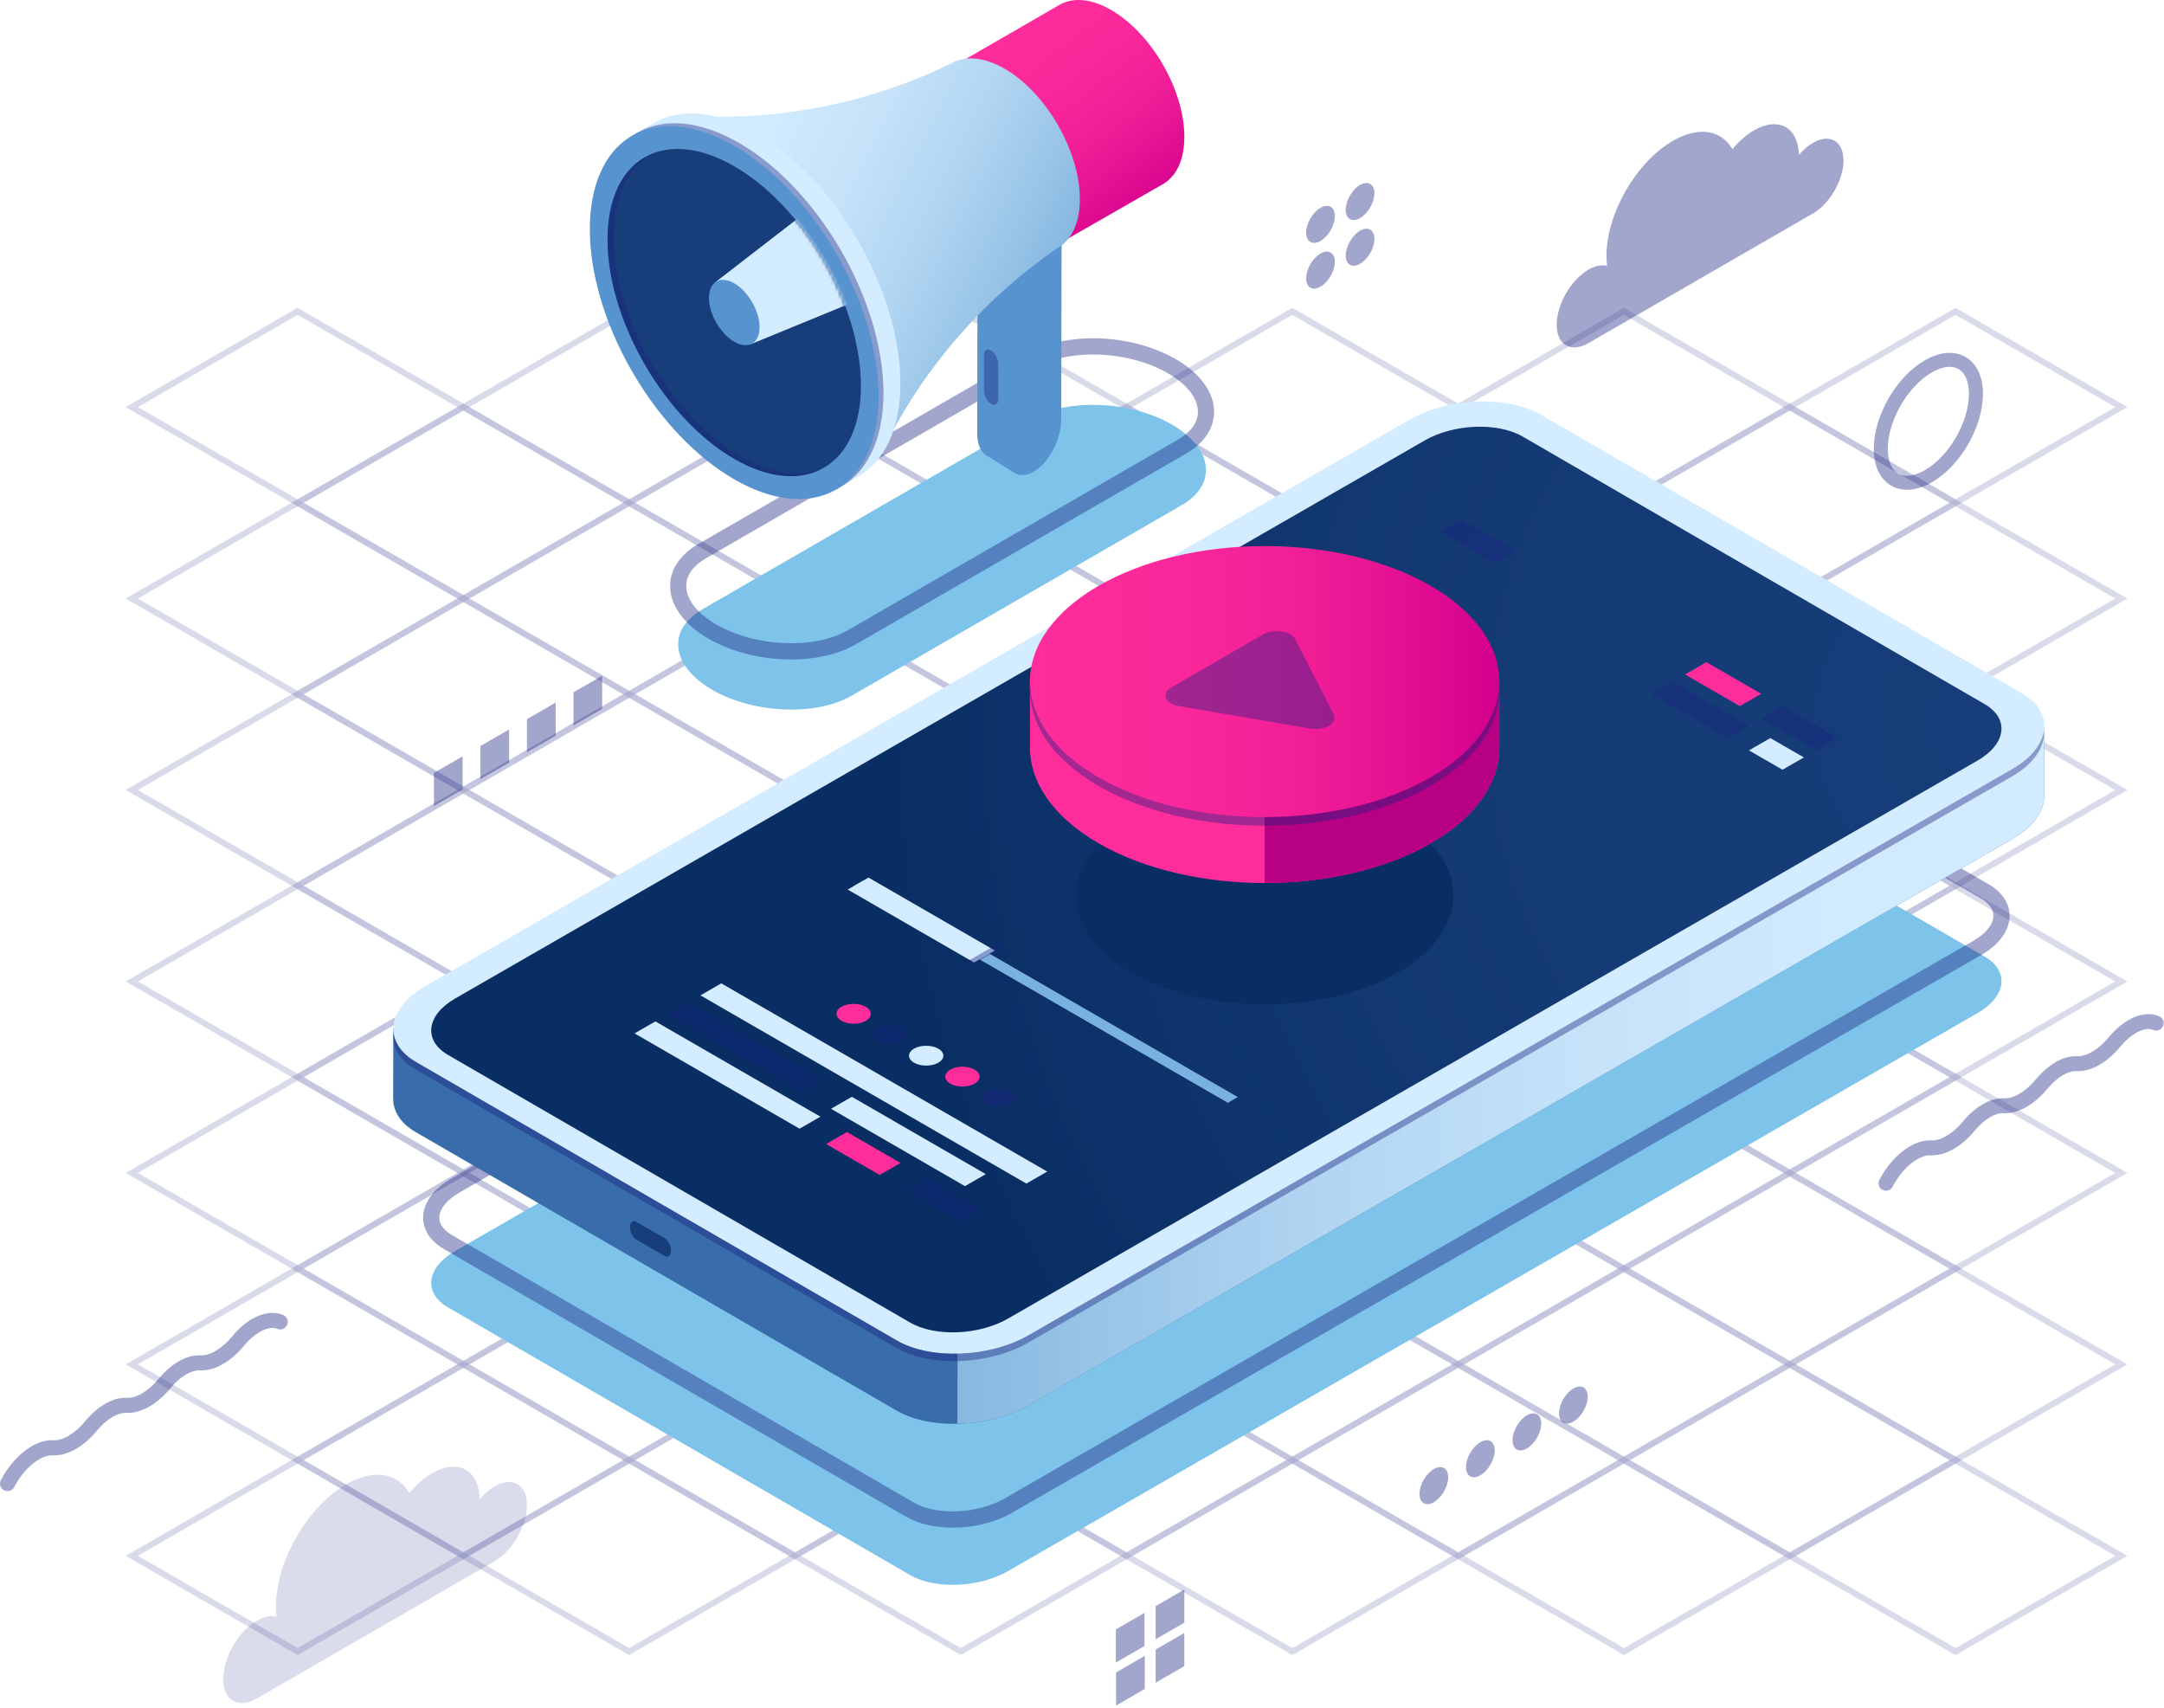 <svg width="655" height="517" viewBox="0 0 655 517" fill="none" xmlns="http://www.w3.org/2000/svg">
<g opacity="0.4">
<path d="M591.895 153.24L591.436 152.974L539.871 123.205L591.894 93.168L643.918 123.205L591.895 153.24ZM543.553 123.203L591.894 151.112L640.233 123.205L591.892 95.295L543.553 123.203Z" fill="#1A2180" fill-opacity="0.4"/>
<path d="M491.526 153.24L439.504 123.203L491.526 93.166L543.549 123.203L491.526 153.24ZM443.187 123.203L491.526 151.112L539.866 123.203L491.526 95.294L443.187 123.203Z" fill="#1A2180" fill-opacity="0.4"/>
<path d="M541.708 182.213L541.249 181.947L489.684 152.178L541.706 122.142L542.165 122.408L593.73 152.178L541.708 182.213ZM493.367 152.176L541.708 180.085L590.047 152.176L541.706 124.267L493.367 152.176Z" fill="#1A2180" fill-opacity="0.4"/>
<path d="M591.895 211.186L591.436 210.92L539.871 181.151L591.894 151.114L592.353 151.38L643.918 181.149L591.895 211.186ZM543.553 181.149L591.894 209.058L640.233 181.149L591.892 153.24L543.553 181.149Z" fill="#1A2180" fill-opacity="0.4"/>
<path d="M391.163 153.239L390.704 152.973L339.137 123.201L391.159 93.164L443.184 123.201L391.163 153.239ZM342.82 123.201L391.161 151.11L439.5 123.203L391.159 95.293L342.82 123.201Z" fill="#1A2180" fill-opacity="0.4"/>
<path d="M441.347 182.212L389.324 152.174L441.347 122.139L493.369 152.174L441.347 182.212ZM393.008 152.174L441.347 180.083L489.686 152.176L441.347 124.267L393.008 152.174Z" fill="#1A2180" fill-opacity="0.4"/>
<path d="M491.528 211.186L439.504 181.149L491.526 151.114L491.985 151.38L543.551 181.149L491.528 211.186ZM443.187 181.147L491.528 209.058L539.867 181.149L491.526 153.24L443.187 181.147Z" fill="#1A2180" fill-opacity="0.4"/>
<path d="M541.716 240.157L541.257 239.891L489.691 210.122L541.714 180.085L542.173 180.351L593.738 210.12L541.716 240.157ZM493.375 210.122L541.716 238.031L590.055 210.122L541.714 182.213L493.375 210.122Z" fill="#1A2180" fill-opacity="0.4"/>
<path d="M591.895 269.13L591.436 268.864L539.871 239.095L591.894 209.058L592.353 209.324L643.918 239.093L591.895 269.13ZM543.553 239.095L591.894 267.004L640.233 239.095L591.892 211.186L543.553 239.095Z" fill="#1A2180" fill-opacity="0.4"/>
<path d="M290.802 153.239L290.343 152.973L238.777 123.201L290.8 93.164L291.259 93.43L342.824 123.2L290.802 153.239ZM242.461 123.201L290.802 151.11L339.141 123.201L290.8 95.293L242.461 123.201Z" fill="#1A2180" fill-opacity="0.4"/>
<path d="M340.981 182.212L340.522 181.946L288.957 152.176L340.98 122.139L341.439 122.405L393.004 152.174L340.981 182.212ZM292.639 152.174L340.98 180.083L389.319 152.174L340.978 124.266L292.639 152.174Z" fill="#1A2180" fill-opacity="0.4"/>
<path d="M391.169 211.185L390.71 210.918L339.145 181.149L391.167 151.112L443.19 181.149L391.169 211.185ZM342.826 181.147L391.167 209.056L439.505 181.147L391.165 153.239L342.826 181.147Z" fill="#1A2180" fill-opacity="0.4"/>
<path d="M441.347 240.158L389.324 210.12L441.345 180.083L493.369 210.12L441.347 240.158ZM393.008 210.12L441.347 238.029L489.686 210.122L441.345 182.212L393.008 210.12Z" fill="#1A2180" fill-opacity="0.4"/>
<path d="M491.528 269.13L439.504 239.093L491.527 209.058L491.985 209.324L543.551 239.093L491.528 269.13ZM443.187 239.093L491.528 267.004L539.867 239.095L491.527 211.186L443.187 239.093Z" fill="#1A2180" fill-opacity="0.4"/>
<path d="M541.716 298.103L541.257 297.837L489.691 268.068L541.714 238.031L542.173 238.297L593.738 268.066L541.716 298.103ZM493.375 268.068L541.716 295.976L590.055 268.068L541.714 240.159L493.375 268.068Z" fill="#1A2180" fill-opacity="0.4"/>
<path d="M591.895 327.076L591.436 326.81L539.871 297.041L591.894 267.004L592.353 267.27L643.918 297.039L591.895 327.076ZM543.553 297.041L591.894 324.95L640.233 297.041L591.892 269.132L543.553 297.041Z" fill="#1A2180" fill-opacity="0.4"/>
<path d="M190.438 153.237L189.979 152.971L138.414 123.201L190.437 93.164L242.461 123.201L190.438 153.237ZM142.096 123.2L190.437 151.108L238.776 123.201L190.435 95.291L142.096 123.2Z" fill="#1A2180" fill-opacity="0.4"/>
<path d="M240.618 182.21L240.159 181.944L188.594 152.174L240.616 122.139L241.075 122.405L292.641 152.174L240.618 182.21ZM192.277 152.173L240.618 180.081L288.957 152.174L240.616 124.266L192.277 152.173Z" fill="#1A2180" fill-opacity="0.4"/>
<path d="M290.802 211.185L238.777 181.146L290.8 151.112L291.259 151.378L342.824 181.147L290.802 211.185ZM242.461 181.146L290.802 209.056L339.141 181.147L290.8 153.239L242.461 181.146Z" fill="#1A2180" fill-opacity="0.4"/>
<path d="M340.981 240.157L340.522 239.891L288.957 210.122L340.98 180.085L341.439 180.351L393.004 210.12L340.981 240.157ZM292.639 210.12L340.98 238.029L389.319 210.12L340.978 182.212L292.639 210.12Z" fill="#1A2180" fill-opacity="0.4"/>
<path d="M391.167 269.129L339.145 239.092L391.167 209.054L443.19 239.092L391.167 269.129ZM342.826 239.093L391.165 267.002L439.505 239.093L391.165 211.185L342.826 239.093Z" fill="#1A2180" fill-opacity="0.4"/>
<path d="M441.348 298.102L440.89 297.836L389.324 268.066L441.347 238.029L493.371 268.068L441.348 298.102ZM393.008 268.066L441.348 295.975L489.688 268.068L441.347 240.157L393.008 268.066Z" fill="#1A2180" fill-opacity="0.4"/>
<path d="M491.536 327.075L491.077 326.809L439.512 297.039L491.534 267.004L491.993 267.27L543.559 297.039L491.536 327.075ZM443.195 297.039L491.536 324.948L539.875 297.041L491.534 269.132L443.195 297.039Z" fill="#1A2180" fill-opacity="0.4"/>
<path d="M541.716 356.049L489.691 326.01L541.714 295.977L542.173 296.243L593.738 326.012L541.716 356.049ZM493.375 326.01L541.716 353.921L590.055 326.012L541.714 298.103L493.375 326.01Z" fill="#1A2180" fill-opacity="0.4"/>
<path d="M591.895 385.022L591.436 384.756L539.871 354.987L591.894 324.949L592.353 325.216L643.918 354.985L591.895 385.022ZM543.554 354.985L591.895 382.894L640.235 354.985L591.894 327.076L543.554 354.985Z" fill="#1A2180" fill-opacity="0.4"/>
<path d="M90.071 153.237L38.047 123.198L90.07 93.163L90.528 93.429L142.094 123.198L90.071 153.237ZM41.73 123.198L90.071 151.108L138.41 123.2L90.07 95.291L41.73 123.198Z" fill="#1A2180" fill-opacity="0.4"/>
<path d="M140.259 182.21L139.8 181.944L88.234 152.174L140.257 122.137L140.716 122.403L192.281 152.173L140.259 182.21ZM91.916 152.173L140.257 180.081L188.596 152.173L140.255 124.264L91.916 152.173Z" fill="#1A2180" fill-opacity="0.4"/>
<path d="M190.438 211.183L189.979 210.917L138.414 181.147L190.437 151.11L190.896 151.376L242.461 181.146L190.438 211.183ZM142.096 181.146L190.437 209.054L238.776 181.146L190.435 153.237L142.096 181.146Z" fill="#1A2180" fill-opacity="0.4"/>
<path d="M240.618 240.156L240.159 239.89L188.594 210.12L240.616 180.083L292.641 210.12L240.618 240.156ZM192.277 210.119L240.618 238.027L288.957 210.12L240.616 182.21L192.277 210.119Z" fill="#1A2180" fill-opacity="0.4"/>
<path d="M290.802 269.127L290.343 268.861L238.777 239.092L290.8 209.058L291.259 209.324L342.824 239.093L290.802 269.127ZM242.461 239.092L290.802 267L339.141 239.093L290.8 211.184L242.461 239.092Z" fill="#1A2180" fill-opacity="0.4"/>
<path d="M340.987 298.102L288.965 268.064L340.987 238.029L393.01 268.066L340.987 298.102ZM292.647 268.064L340.986 295.975L389.325 268.066L340.986 240.157L292.647 268.064Z" fill="#1A2180" fill-opacity="0.4"/>
<path d="M391.169 327.075L390.71 326.809L339.145 297.039L391.167 267.002L391.626 267.268L443.191 297.037L391.169 327.075ZM342.826 297.039L391.167 324.948L439.506 297.039L391.165 269.13L342.826 297.039Z" fill="#1A2180" fill-opacity="0.4"/>
<path d="M441.348 356.048L440.89 355.782L389.324 326.012L441.347 295.975L441.806 296.241L493.371 326.01L441.348 356.048ZM393.008 326.01L441.348 353.919L489.688 326.01L441.347 298.102L393.008 326.01Z" fill="#1A2180" fill-opacity="0.4"/>
<path d="M491.536 385.021L491.077 384.754L439.512 354.985L491.534 324.948L543.559 354.987L491.536 385.021ZM443.195 354.983L491.536 382.892L539.875 354.985L491.534 327.075L443.195 354.983Z" fill="#1A2180" fill-opacity="0.4"/>
<path d="M541.716 413.994L541.257 413.727L489.691 383.958L541.714 353.924L542.173 354.19L593.738 383.96L541.716 413.994ZM493.373 383.956L541.714 411.865L590.053 383.958L541.712 356.049L493.373 383.956Z" fill="#1A2180" fill-opacity="0.4"/>
<path d="M591.899 442.968L539.875 412.929L591.898 382.895L592.357 383.161L643.922 412.931L591.899 442.968ZM543.557 412.929L591.898 440.839L640.237 412.931L591.896 385.022L543.557 412.929Z" fill="#1A2180" fill-opacity="0.4"/>
<path d="M90.071 211.183L38.047 181.146L90.07 151.11L90.528 151.376L142.094 181.146L90.071 211.183ZM41.73 181.144L90.071 209.054L138.41 181.146L90.07 153.237L41.73 181.144Z" fill="#1A2180" fill-opacity="0.4"/>
<path d="M140.259 240.156L139.8 239.89L88.234 210.12L140.257 180.083L140.716 180.349L192.281 210.119L140.259 240.156ZM91.918 210.119L140.259 238.027L188.598 210.119L140.257 182.21L91.918 210.119Z" fill="#1A2180" fill-opacity="0.4"/>
<path d="M190.438 269.127L189.979 268.861L138.414 239.092L190.437 209.054L190.896 209.321L242.461 239.09L190.438 269.127ZM142.096 239.092L190.437 267L238.776 239.092L190.435 211.183L142.096 239.092Z" fill="#1A2180" fill-opacity="0.4"/>
<path d="M240.622 298.1L240.163 297.834L188.598 268.065L240.62 238.027L241.079 238.293L292.644 268.063L240.622 298.1ZM192.281 268.065L240.622 295.973L288.961 268.065L240.62 240.156L192.281 268.065Z" fill="#1A2180" fill-opacity="0.4"/>
<path d="M290.8 327.073L238.777 297.036L290.8 266.999L342.823 297.037L290.8 327.073ZM242.461 297.037L290.8 324.946L339.139 297.039L290.8 269.129L242.461 297.037Z" fill="#1A2180" fill-opacity="0.4"/>
<path d="M340.989 356.048L288.965 326.01L340.987 295.975L341.446 296.241L393.012 326.01L340.989 356.048ZM292.647 326.009L340.987 353.919L389.327 326.01L340.986 298.102L292.647 326.009Z" fill="#1A2180" fill-opacity="0.4"/>
<path d="M391.169 385.021L390.71 384.754L339.145 354.985L391.167 324.948L391.626 325.214L443.191 354.983L391.169 385.021ZM342.826 354.983L391.167 382.892L439.506 354.983L391.165 327.075L342.826 354.983Z" fill="#1A2180" fill-opacity="0.4"/>
<path d="M441.348 413.993L440.89 413.727L389.324 383.958L441.347 353.922L441.806 354.188L493.371 383.958L441.348 413.993ZM393.008 383.956L441.348 411.865L489.688 383.956L441.347 356.048L393.008 383.956Z" fill="#1A2180" fill-opacity="0.4"/>
<path d="M491.536 442.965L491.077 442.699L439.512 412.929L491.534 382.892L491.993 383.158L543.558 412.927L491.536 442.965ZM443.195 412.929L491.536 440.838L539.875 412.929L491.534 385.02L443.195 412.929Z" fill="#1A2180" fill-opacity="0.4"/>
<path d="M541.72 471.938L541.261 471.672L489.695 441.902L541.718 411.865L593.742 441.904L541.72 471.938ZM493.377 441.902L541.718 469.811L590.057 441.904L541.716 413.994L493.377 441.902Z" fill="#1A2180" fill-opacity="0.4"/>
<path d="M591.899 500.912L539.875 470.873L591.898 440.84L592.357 441.106L643.922 470.875L591.899 500.912ZM543.557 470.875L591.898 498.785L640.237 470.877L591.896 442.968L543.557 470.875Z" fill="#1A2180" fill-opacity="0.4"/>
<path d="M90.079 269.126L89.62 268.859L38.055 239.09L90.077 209.054L90.536 209.321L142.102 239.09L90.079 269.126ZM41.738 239.09L90.079 266.999L138.418 239.092L90.077 211.183L41.738 239.09Z" fill="#1A2180" fill-opacity="0.4"/>
<path d="M140.259 298.1L88.234 268.063L140.257 238.027L140.716 238.293L192.281 268.063L140.259 298.1ZM91.916 268.063L140.257 295.973L188.596 268.065L140.255 240.156L91.916 268.063Z" fill="#1A2180" fill-opacity="0.4"/>
<path d="M190.438 327.073L189.979 326.807L138.414 297.037L190.437 267L190.896 267.266L242.461 297.036L190.438 327.073ZM142.097 297.037L190.438 324.946L238.778 297.037L190.437 269.129L142.097 297.037Z" fill="#1A2180" fill-opacity="0.4"/>
<path d="M240.622 356.046L240.163 355.78L188.598 326.01L240.62 295.973L292.643 326.01L240.622 356.046ZM192.281 326.009L240.622 353.917L288.96 326.009L240.62 298.1L192.281 326.009Z" fill="#1A2180" fill-opacity="0.4"/>
<path d="M290.808 385.019L238.785 354.983L290.806 324.946L342.83 354.983L290.808 385.019ZM242.469 354.982L290.808 382.89L339.147 354.983L290.806 327.073L242.469 354.982Z" fill="#1A2180" fill-opacity="0.4"/>
<path d="M340.989 413.992L340.53 413.726L288.965 383.956L340.987 353.921L341.446 354.187L393.012 383.956L340.989 413.992ZM292.647 383.955L340.987 411.863L389.327 383.956L340.986 356.048L292.647 383.955Z" fill="#1A2180" fill-opacity="0.4"/>
<path d="M391.169 442.965L339.145 412.926L391.167 382.892L391.626 383.158L443.191 412.927L391.169 442.965ZM342.826 412.927L391.167 440.838L439.506 412.929L391.165 385.02L342.826 412.927Z" fill="#1A2180" fill-opacity="0.4"/>
<path d="M441.356 471.938L440.897 471.672L389.332 441.902L441.355 411.865L441.814 412.131L493.379 441.901L441.356 471.938ZM393.015 441.902L441.356 469.811L489.696 441.902L441.355 413.994L393.015 441.902Z" fill="#1A2180" fill-opacity="0.4"/>
<path d="M491.536 500.911L491.077 500.644L439.512 470.875L491.534 440.838L491.993 441.104L543.559 470.873L491.536 500.911ZM443.195 470.875L491.536 498.784L539.875 470.875L491.534 442.966L443.195 470.875Z" fill="#1A2180" fill-opacity="0.4"/>
<path d="M90.079 327.071L89.62 326.805L38.055 297.036L90.077 266.999L142.102 297.037L90.079 327.071ZM41.738 297.036L90.079 324.944L138.418 297.037L90.077 269.127L41.738 297.036Z" fill="#1A2180" fill-opacity="0.4"/>
<path d="M140.259 356.044L139.8 355.778L88.234 326.009L140.257 295.973L140.716 296.239L192.281 326.009L140.259 356.044ZM91.918 326.009L140.259 353.917L188.598 326.01L140.257 298.102L91.918 326.009Z" fill="#1A2180" fill-opacity="0.4"/>
<path d="M190.442 385.019L138.418 354.982L190.441 324.948L190.9 325.214L242.465 354.983L190.442 385.019ZM142.1 354.98L190.441 382.89L238.78 354.982L190.439 327.073L142.1 354.98Z" fill="#1A2180" fill-opacity="0.4"/>
<path d="M240.62 413.992L188.598 383.955L240.62 353.917L292.643 383.955L240.62 413.992ZM192.281 383.955L240.62 411.863L288.959 383.955L240.62 356.046L192.281 383.955Z" fill="#1A2180" fill-opacity="0.4"/>
<path d="M290.809 442.963L290.35 442.697L238.785 412.928L290.808 382.89L291.267 383.156L342.832 412.926L290.809 442.963ZM242.469 412.928L290.809 440.836L339.149 412.928L290.808 385.019L242.469 412.928Z" fill="#1A2180" fill-opacity="0.4"/>
<path d="M340.989 471.936L340.53 471.67L288.965 441.9L340.987 411.863L393.012 441.9L340.989 471.936ZM292.647 441.9L340.987 469.809L389.327 441.902L340.986 413.992L292.647 441.9Z" fill="#1A2180" fill-opacity="0.4"/>
<path d="M391.177 500.909L390.718 500.643L339.152 470.873L391.175 440.84L391.634 441.106L443.199 470.875L391.177 500.909ZM342.834 470.873L391.175 498.782L439.514 470.875L391.173 442.966L342.834 470.873Z" fill="#1A2180" fill-opacity="0.4"/>
<path d="M90.079 385.017L89.62 384.751L38.055 354.982L90.077 324.945L90.536 325.211L142.102 354.98L90.079 385.017ZM41.738 354.98L90.079 382.889L138.418 354.98L90.077 327.071L41.738 354.98Z" fill="#1A2180" fill-opacity="0.4"/>
<path d="M140.263 413.99L139.804 413.724L88.238 383.955L140.261 353.917L192.285 383.956L140.263 413.99ZM91.92 383.953L140.261 411.862L188.6 383.955L140.259 356.044L91.92 383.953Z" fill="#1A2180" fill-opacity="0.4"/>
<path d="M190.441 442.963L138.418 412.926L190.441 382.89L242.463 412.928L190.441 442.963ZM142.1 412.926L190.439 440.836L238.778 412.928L190.439 385.019L142.1 412.926Z" fill="#1A2180" fill-opacity="0.4"/>
<path d="M240.622 471.936L240.163 471.67L188.598 441.9L240.62 411.863L241.079 412.129L292.644 441.899L240.622 471.936ZM192.281 441.9L240.622 469.809L288.961 441.9L240.62 413.992L192.281 441.9Z" fill="#1A2180" fill-opacity="0.4"/>
<path d="M290.809 500.909L290.35 500.643L238.785 470.873L290.808 440.836L291.267 441.102L342.832 470.872L290.809 500.909ZM242.469 470.873L290.809 498.782L339.149 470.873L290.808 442.965L242.469 470.873Z" fill="#1A2180" fill-opacity="0.4"/>
<path d="M90.079 442.963L89.62 442.697L38.055 412.928L90.077 382.89L90.536 383.156L142.101 412.926L90.079 442.963ZM41.738 412.926L90.079 440.835L138.418 412.926L90.077 385.017L41.738 412.926Z" fill="#1A2180" fill-opacity="0.4"/>
<path d="M140.263 471.934L139.804 471.668L88.238 441.899L140.261 411.862L192.283 441.9L140.263 471.934ZM91.92 441.899L140.261 469.807L188.598 441.9L140.259 413.99L91.92 441.899Z" fill="#1A2180" fill-opacity="0.4"/>
<path d="M190.441 500.907L138.418 470.87L190.439 440.836L190.898 441.102L242.463 470.872L190.441 500.907ZM142.1 470.872L190.439 498.78L238.778 470.873L190.437 442.965L142.1 470.872Z" fill="#1A2180" fill-opacity="0.4"/>
<path d="M90.083 500.907L89.624 500.641L38.059 470.872L90.081 440.834L90.54 441.101L142.105 470.87L90.083 500.907ZM41.742 470.872L90.083 498.78L138.422 470.872L90.081 442.963L41.742 470.872Z" fill="#1A2180" fill-opacity="0.4"/>
</g>
<path d="M600.693 289.503L460.88 208.539C453.285 204.14 440.009 204.672 431.225 209.726L137.798 378.595C129.014 383.65 128.049 391.313 135.644 395.713L275.457 476.677C283.051 481.075 296.328 480.543 305.112 475.488L598.541 306.621C607.324 301.565 608.287 293.901 600.693 289.503Z" fill="#7DC3EA"/>
<path d="M288.411 462.357C283.138 462.357 278.082 461.26 274.228 459.027L134.415 378.063C130.319 375.69 128.068 372.292 128.074 368.498C128.081 364.109 131.179 359.811 136.573 356.708L430.001 187.839C439.601 182.31 453.703 181.787 462.104 186.653L601.915 267.619C606.01 269.99 608.262 273.387 608.257 277.182C608.25 281.572 605.152 285.871 599.758 288.974L306.33 457.843C301.134 460.833 294.622 462.357 288.411 462.357ZM447.991 188.259C442.574 188.259 436.826 189.558 432.442 192.081L139.015 360.95C135.231 363.126 132.97 365.952 132.967 368.506C132.963 371.035 135.085 372.795 136.868 373.827L276.679 454.791C283.472 458.722 295.925 458.18 303.886 453.601L597.314 284.732C601.097 282.555 603.358 279.73 603.361 277.175C603.365 274.646 601.243 272.885 599.46 271.854L459.649 190.888C456.598 189.124 452.406 188.259 447.991 188.259Z" fill="#1A2180" fill-opacity="0.4"/>
<path d="M271.386 426.921L125.883 342.661C121.102 339.892 118.875 336.159 119.033 332.278L119 332.288L119.058 311.176L127.15 320.654C127.675 320.308 128.203 319.962 128.778 319.631L426.433 148.331C438.249 141.53 456.112 140.815 466.331 146.733L609.791 229.809C612.694 226.63 618.782 219.917 618.782 219.917L618.712 240.568L618.709 240.565C618.923 245.221 615.609 250.18 608.938 254.021L311.284 425.321C299.468 432.123 281.605 432.838 271.386 426.921Z" fill="#396CAA"/>
<path d="M192.711 375.229L201.09 380.068C202.203 380.71 203.106 380.029 203.106 378.545C203.106 377.062 202.204 375.337 201.09 374.696L192.711 369.856C191.598 369.215 190.695 369.896 190.695 371.38C190.695 372.863 191.598 374.586 192.711 375.229Z" fill="#173D7A"/>
<path d="M426.434 148.33C438.251 141.529 456.114 140.813 466.332 146.732L609.792 229.808C612.695 226.628 618.783 219.915 618.783 219.915L618.713 240.567L618.71 240.563C618.925 245.219 615.61 250.178 608.939 254.02L311.284 425.321C305.119 428.87 297.312 430.744 289.801 430.902L290.083 226.799L426.434 148.33Z" fill="url(#paint0_linear_886_260)"/>
<path d="M611.897 209.764L466.394 125.505C456.177 119.586 438.314 120.301 426.495 127.103L128.84 298.404C117.024 305.206 115.727 315.516 125.944 321.434L271.447 405.694C281.664 411.612 299.527 410.897 311.345 404.096L609 232.796C620.817 225.993 622.114 215.683 611.897 209.764Z" fill="#D4ECFF"/>
<path d="M271.338 407.947L125.835 323.687C120.565 320.636 118.383 316.414 119.102 312.11C119.36 315.607 121.603 318.918 125.946 321.434L271.45 405.694C281.667 411.612 299.53 410.897 311.348 404.096L609.003 232.794C614.727 229.5 617.958 225.384 618.633 221.342C618.982 226.069 615.686 231.138 608.893 235.047L311.235 406.347C299.418 413.149 281.555 413.864 271.338 407.947Z" fill="#1A2180" fill-opacity="0.4"/>
<path d="M600.689 213.085L460.876 132.121C453.282 127.723 440.005 128.255 431.221 133.309L137.794 302.177C129.01 307.233 128.046 314.895 135.64 319.295L275.453 400.259C283.047 404.658 296.324 404.126 305.108 399.07L598.535 230.203C607.32 225.148 608.283 217.484 600.689 213.085Z" fill="url(#paint1_radial_886_260)"/>
<path d="M310.671 358.208L212.012 301.246L218.309 297.611L316.968 354.573L310.671 358.208Z" fill="#D4ECFF"/>
<path d="M242.024 341.602L192.07 312.759L198.368 309.123L248.322 337.965L242.024 341.602Z" fill="#D4ECFF"/>
<path d="M266.264 355.597L250.062 346.243L256.36 342.608L272.562 351.962L266.264 355.597Z" fill="#FF2C9C"/>
<path d="M290.729 369.72L274.527 360.366L280.823 356.731L297.027 366.085L290.729 369.72Z" fill="#1A2180" fill-opacity="0.4"/>
<path d="M242.585 330.41L202.043 307.003L208.339 303.366L248.882 326.775L242.585 330.41Z" fill="#1A2180" fill-opacity="0.4"/>
<path d="M292.075 358.984L251.531 335.575L257.827 331.94L298.371 355.347L292.075 358.984Z" fill="#D4ECFF"/>
<path d="M262.056 308.947C260.027 310.118 256.738 310.118 254.709 308.947C252.68 307.777 252.68 305.878 254.709 304.705C256.738 303.534 260.027 303.534 262.056 304.705C264.085 305.878 264.085 307.777 262.056 308.947Z" fill="#FF2C9C"/>
<path d="M273.032 315.285C271.004 316.455 267.714 316.455 265.686 315.285C263.657 314.114 263.657 312.215 265.686 311.043C267.714 309.872 271.004 309.872 273.032 311.043C275.061 312.215 275.061 314.114 273.032 315.285Z" fill="#1A2180" fill-opacity="0.4"/>
<path d="M284.013 321.624C281.984 322.794 278.695 322.794 276.666 321.624C274.637 320.453 274.637 318.554 276.666 317.382C278.695 316.211 281.984 316.211 284.013 317.382C286.042 318.552 286.042 320.451 284.013 321.624Z" fill="#D4ECFF"/>
<path d="M294.989 327.961C292.961 329.132 289.671 329.132 287.643 327.961C285.614 326.79 285.614 324.891 287.643 323.719C289.671 322.548 292.961 322.548 294.989 323.719C297.018 324.891 297.018 326.79 294.989 327.961Z" fill="#FF2C9C"/>
<path d="M305.966 334.298C303.937 335.469 300.648 335.469 298.619 334.298C296.59 333.128 296.59 331.229 298.619 330.056C300.648 328.886 303.937 328.886 305.966 330.056C307.995 331.229 307.995 333.128 305.966 334.298Z" fill="#1A2180" fill-opacity="0.4"/>
<path d="M526.623 213.709L510.012 204.119L516.467 200.391L533.078 209.981L526.623 213.709Z" fill="#FF2C9C"/>
<path d="M549.753 227.064L533.141 217.472L539.598 213.745L556.209 223.335L549.753 227.064Z" fill="#1A2180" fill-opacity="0.4"/>
<path d="M452.427 170.47L435.816 160.878L442.272 157.151L458.884 166.742L452.427 170.47Z" fill="#1A2180" fill-opacity="0.4"/>
<path d="M522.924 223.375L499.793 210.02L506.25 206.292L529.381 219.647L522.924 223.375Z" fill="#1A2180" fill-opacity="0.4"/>
<path d="M539.532 232.965L529.383 227.105L535.838 223.377L545.989 229.237L539.532 232.965Z" fill="#D4ECFF"/>
<path d="M570.85 360.383C570.498 360.383 570.14 360.3 569.808 360.127C568.702 359.55 568.273 358.186 568.851 357.082C571.141 352.695 574.502 349 578.072 346.937C580.317 345.641 582.526 345.036 584.569 345.139C587.533 345.259 591.105 343.094 594.264 339.285C596.037 337.15 598.065 335.391 600.129 334.2C602.372 332.907 604.546 332.286 606.626 332.403C609.568 332.499 613.161 330.357 616.321 326.549C618.094 324.414 620.122 322.655 622.186 321.464C624.431 320.169 626.613 319.558 628.683 319.666C631.638 319.756 635.218 317.623 638.379 313.813C640.149 311.679 642.178 309.92 644.243 308.726C647.552 306.815 650.855 306.405 653.54 307.572C654.684 308.071 655.206 309.401 654.709 310.544C654.212 311.688 652.885 312.208 651.738 311.713C650.406 311.129 648.542 311.46 646.501 312.637C644.895 313.565 643.287 314.969 641.853 316.696C637.724 321.667 632.849 324.399 628.459 324.173C627.26 324.115 625.899 324.53 624.443 325.374C622.836 326.301 621.228 327.703 619.795 329.431C615.669 334.4 610.825 337.12 606.4 336.908C605.191 336.846 603.842 337.263 602.384 338.108C600.778 339.036 599.17 340.438 597.736 342.166C593.612 347.134 588.76 349.86 584.341 349.642C583.148 349.577 581.782 350 580.325 350.843C577.479 352.486 574.753 355.521 572.849 359.166C572.45 359.942 571.665 360.383 570.85 360.383Z" fill="#1A2180" fill-opacity="0.4"/>
<path d="M438.339 447.11C438.339 449.879 436.395 453.248 433.996 454.633C431.598 456.019 429.652 454.896 429.652 452.126C429.652 449.355 431.596 445.988 433.996 444.603C436.395 443.219 438.339 444.342 438.339 447.11Z" fill="#1A2180" fill-opacity="0.4"/>
<path d="M452.418 438.982C452.418 441.752 450.474 445.12 448.074 446.505C445.676 447.89 443.73 446.768 443.73 443.997C443.73 441.227 445.674 437.86 448.074 436.474C450.474 435.091 452.418 436.213 452.418 438.982Z" fill="#1A2180" fill-opacity="0.4"/>
<path d="M466.5 430.855C466.5 433.626 464.556 436.993 462.156 438.379C459.756 439.764 457.812 438.641 457.812 435.871C457.812 433.1 459.756 429.733 462.156 428.348C464.556 426.963 466.5 428.085 466.5 430.855Z" fill="#1A2180" fill-opacity="0.4"/>
<path d="M480.574 422.727C480.574 425.497 478.63 428.865 476.23 430.25C473.831 431.635 471.887 430.513 471.887 427.742C471.887 424.972 473.831 421.605 476.23 420.219C478.63 418.834 480.574 419.957 480.574 422.727Z" fill="#1A2180" fill-opacity="0.4"/>
<path d="M404.035 79.236C404.035 82.006 402.091 85.373 399.691 86.758C397.292 88.144 395.348 87.021 395.348 84.251C395.348 81.48 397.292 78.113 399.691 76.728C402.091 75.343 404.035 76.465 404.035 79.236Z" fill="#1A2180" fill-opacity="0.4"/>
<path d="M416.011 72.318C416.011 75.088 414.067 78.456 411.668 79.841C409.27 81.226 407.324 80.103 407.324 77.333C407.324 74.563 409.268 71.195 411.668 69.81C414.067 68.425 416.011 69.547 416.011 72.318Z" fill="#1A2180" fill-opacity="0.4"/>
<path d="M404.035 65.4C404.035 68.171 402.091 71.538 399.691 72.923C397.292 74.308 395.348 73.186 395.348 70.415C395.348 67.645 397.292 64.278 399.691 62.892C402.091 61.509 404.035 62.631 404.035 65.4Z" fill="#1A2180" fill-opacity="0.4"/>
<path d="M416.011 58.482C416.011 61.253 414.067 64.62 411.668 66.005C409.27 67.391 407.324 66.268 407.324 63.498C407.324 60.727 409.268 57.36 411.668 55.975C414.067 54.591 416.011 55.714 416.011 58.482Z" fill="#1A2180" fill-opacity="0.4"/>
<path d="M140.027 238.928L131.34 243.944V233.915L140.027 228.899V238.928Z" fill="#1A2180" fill-opacity="0.4"/>
<path d="M154.105 230.8L145.418 235.815V225.786L154.105 220.771V230.8Z" fill="#1A2180" fill-opacity="0.4"/>
<path d="M168.187 222.674L159.5 227.689V217.658L168.187 212.643V222.674Z" fill="#1A2180" fill-opacity="0.4"/>
<path d="M182.261 214.545L173.574 219.561V209.53L182.261 204.515V214.545Z" fill="#1A2180" fill-opacity="0.4"/>
<path d="M346.421 498.16L337.734 503.174V493.145L346.421 488.13V498.16Z" fill="#1A2180" fill-opacity="0.4"/>
<path d="M358.474 491.113L349.789 496.128V486.097L358.474 481.082V491.113Z" fill="#1A2180" fill-opacity="0.4"/>
<path d="M346.498 511.172L337.812 516.188V506.157L346.498 501.143V511.172Z" fill="#1A2180" fill-opacity="0.4"/>
<path d="M358.474 504.255L349.789 509.27V499.241L358.474 494.226V504.255Z" fill="#1A2180" fill-opacity="0.4"/>
<path d="M548.736 43.24C547.205 44.125 545.765 45.392 544.493 46.887C544.293 38.521 538.292 35.178 530.898 39.447C528.53 40.814 526.304 42.8 524.365 45.148C521.074 39.396 514.256 38.06 506.355 42.622C495.245 49.037 486.237 64.637 486.237 77.466C486.237 78.526 486.321 79.512 486.439 80.465C484.854 80.054 482.912 80.385 480.805 81.602C475.488 84.672 471.18 92.135 471.18 98.275C471.18 104.412 475.49 106.902 480.805 103.832L548.735 64.612C553.846 61.662 557.989 54.485 557.989 48.583C557.99 42.682 553.848 40.289 548.736 43.24Z" fill="#1A2180" fill-opacity="0.4"/>
<path opacity="0.4" d="M149.701 449.872C148.08 450.809 146.555 452.151 145.208 453.734C144.997 444.875 138.641 441.337 130.814 445.855C128.306 447.303 125.95 449.405 123.894 451.891C120.409 445.8 113.19 444.386 104.824 449.216C93.059 456.009 83.522 472.526 83.522 486.111C83.522 487.231 83.61 488.277 83.735 489.287C82.057 488.853 80 489.204 77.77 490.491C72.141 493.74 67.578 501.644 67.578 508.144C67.578 514.645 72.141 517.279 77.77 514.029L149.701 472.5C155.112 469.375 159.501 461.777 159.501 455.528C159.499 449.28 155.112 446.748 149.701 449.872Z" fill="#1A2180" fill-opacity="0.4"/>
<path d="M257.803 210.538L357.723 152.849C368.54 146.604 367.183 135.696 354.693 128.484C342.203 121.272 323.309 120.491 312.492 126.735L212.572 184.423C201.755 190.667 203.112 201.576 215.602 208.788C228.094 215.999 246.988 216.782 257.803 210.538Z" fill="#7DC3EA"/>
<path d="M239.434 199.596C230.757 199.596 221.649 197.454 214.384 193.258C207.039 189.018 202.828 183.223 202.828 177.356C202.828 172.339 205.855 167.827 211.352 164.653L311.272 106.966C322.949 100.227 342.558 100.997 355.923 108.716C363.266 112.956 367.478 118.751 367.478 124.618C367.478 129.635 364.45 134.145 358.951 137.32L259.033 195.008C253.705 198.084 246.721 199.596 239.434 199.596ZM330.821 107.287C324.394 107.287 318.276 108.574 313.719 111.205L213.8 168.892C209.822 171.188 207.722 174.115 207.722 177.356C207.722 181.425 211.041 185.677 216.832 189.019C228.627 195.829 246.463 196.611 256.583 190.769L356.503 133.081C360.481 130.784 362.581 127.859 362.583 124.618C362.583 120.549 359.262 116.297 353.473 112.955C346.988 109.21 338.673 107.287 330.821 107.287Z" fill="#1A2180" fill-opacity="0.4"/>
<path d="M312.735 121.803L312.752 114.556L321.322 71.367L312.857 66.137L295.895 75.499L295.773 131.165C295.765 134.912 297.169 137.444 299.325 138.269V138.272L306.867 143.013L307.813 139.428L309.108 132.898C311.295 129.68 312.727 125.568 312.735 121.803Z" fill="#5793CE"/>
<path d="M312.698 142.847C308.014 145.433 304.229 142.545 304.242 136.395L304.364 80.729L321.325 71.367L321.204 127.033C321.189 133.181 317.381 140.261 312.698 142.847Z" fill="#5793CE"/>
<path d="M358.482 41.393C358.482 27.265 348.563 10.085 336.327 3.021C329.995 -0.634 324.287 -0.857 320.25 1.729L320.247 1.722L253.078 40.513L287.737 92.577L351.902 55.784C351.957 55.752 352.013 55.72 352.068 55.689L352.211 55.607L352.208 55.601C356.089 53.233 358.482 48.327 358.482 41.393Z" fill="url(#paint2_linear_886_260)"/>
<path d="M326.855 60.26C326.855 45.73 316.653 28.059 304.068 20.792C298.349 17.49 293.126 16.913 289.125 18.622L289.12 18.612L289.037 18.654C289.003 18.671 288.968 18.687 288.935 18.704C288.759 18.784 288.588 18.868 288.416 18.957C264.623 30.652 238.289 36.241 211.789 35.208L204.281 34.916L265.403 139.657L268.714 133.259C280.787 109.925 298.432 89.943 320.07 75.07C324.255 72.717 326.855 67.59 326.855 60.26Z" fill="url(#paint3_linear_886_260)"/>
<path d="M272.524 115.988C272.524 88.112 252.953 54.215 228.811 40.277C216.771 33.326 205.869 32.652 197.964 37.181V37.179L197.92 37.204C197.9 37.215 197.881 37.227 197.862 37.239L190.69 41.441L193.196 40.917C188.098 46.23 185.098 54.601 185.098 65.513C185.098 93.389 204.669 127.285 228.809 141.224C238.283 146.693 247.053 148.275 254.212 146.495L253.076 148.167L259.679 144.307C259.714 144.287 259.749 144.267 259.782 144.247L260.02 144.109H260.012C267.749 139.47 272.524 129.752 272.524 115.988Z" fill="#D4ECFF"/>
<path d="M267.413 118.973C267.413 91.097 247.842 57.2 223.702 43.262C211.823 36.404 201.056 35.659 193.177 39.988L192.08 40.631C191.704 40.867 191.34 41.12 190.979 41.383L193.204 40.919C188.105 46.232 185.105 54.603 185.105 65.515C185.105 93.39 204.676 127.287 228.817 141.226C238.29 146.695 247.061 148.277 254.219 146.497L253.183 148.022C261.929 143.838 267.413 133.729 267.413 118.973Z" fill="#1A2180" fill-opacity="0.4"/>
<path d="M253.148 148.13C270.218 138.274 270.218 106.317 253.147 76.751C236.077 47.185 208.401 31.207 191.33 41.063C174.26 50.919 174.26 82.876 191.33 112.442C208.401 142.008 236.077 157.986 253.148 148.13Z" fill="#5793CE"/>
<path d="M249.357 141.566C264.333 132.919 264.332 104.881 249.355 78.941C234.379 53.001 210.097 38.983 195.121 47.629C180.145 56.276 180.145 84.314 195.122 110.254C210.099 136.194 234.38 150.213 249.357 141.566Z" fill="#173D7A"/>
<path d="M224.041 138.103C202.861 125.874 185.689 96.134 185.689 71.678C185.689 58.835 190.425 50.007 197.99 46.285C189.389 49.44 183.898 58.617 183.898 72.446C183.898 96.903 201.07 126.642 222.25 138.871C232.308 144.678 241.46 145.49 248.3 142.124C241.691 144.548 233.245 143.418 224.041 138.103Z" fill="#1A2180" fill-opacity="0.4"/>
<mask id="mask0_886_260" style="mask-type:luminance" maskUnits="userSpaceOnUse" x="183" y="45" width="78" height="100">
<path d="M249.353 141.566C264.329 132.919 264.328 104.881 249.351 78.941C234.375 53.001 210.093 38.983 195.117 47.629C180.141 56.276 180.141 84.314 195.118 110.254C210.095 136.194 234.377 150.213 249.353 141.566Z" fill="white"/>
</mask>
<g mask="url(#mask0_886_260)">
<path d="M216.508 85.42L272.154 42.394L292.36 77.45L227.047 104.251L216.508 85.42Z" fill="#D4ECFF"/>
<path d="M229.905 99.009C229.905 103.893 226.476 105.872 222.248 103.431C218.017 100.988 214.59 95.05 214.59 90.166C214.59 85.282 218.019 83.303 222.248 85.744C226.475 88.187 229.905 94.125 229.905 99.009Z" fill="#5793CE"/>
</g>
<path d="M300.153 122.28L299.852 122.107C298.74 121.469 297.834 119.751 297.829 118.269L297.797 107.535C297.792 106.053 298.692 105.37 299.804 106.008L300.105 106.181C301.218 106.82 302.124 108.538 302.129 110.021L302.16 120.755C302.165 122.234 301.266 122.917 300.153 122.28Z" fill="#1A2180" fill-opacity="0.4"/>
<path d="M382.767 303.977C414.328 303.977 439.913 289.206 439.913 270.985C439.913 252.763 414.328 237.992 382.767 237.992C351.206 237.992 325.621 252.763 325.621 270.985C325.621 289.206 351.206 303.977 382.767 303.977Z" fill="#092E63"/>
<path d="M453.812 226.227V206.282H450.047C446.666 200.46 441.035 194.98 433.005 190.343C405.263 174.326 360.286 174.326 332.544 190.343C324.513 194.98 318.883 200.46 315.502 206.282H311.742V226.119H311.747C311.699 236.65 318.627 247.192 332.545 255.229C360.288 271.246 405.264 271.246 433.007 255.23C446.877 247.222 453.813 236.724 453.812 226.227Z" fill="#FF2C9C"/>
<path d="M433.002 190.343C419.131 182.335 400.952 178.33 382.773 178.33V267.241C400.952 267.241 419.133 263.237 433.003 255.23C446.875 247.222 453.81 236.724 453.808 226.227V206.284H450.043C446.661 200.46 441.03 194.98 433.002 190.343Z" fill="#B70083"/>
<path d="M382.771 247.295C422.003 247.295 453.807 228.933 453.807 206.282C453.807 183.632 422.003 165.27 382.771 165.27C343.538 165.27 311.734 183.632 311.734 206.282C311.734 228.933 343.538 247.295 382.771 247.295Z" fill="url(#paint4_linear_886_260)"/>
<path d="M433.001 235.282C405.26 251.299 360.281 251.299 332.539 235.282C319.244 227.606 312.393 217.643 311.841 207.586C311.242 218.515 318.093 229.553 332.539 237.893C360.281 253.91 405.258 253.91 433.001 237.893C447.446 229.553 454.298 218.516 453.699 207.588C453.147 217.643 446.294 227.606 433.001 235.282Z" fill="#1A2180" fill-opacity="0.4"/>
<path d="M354.452 208.078L382.263 192.021C385.407 190.205 390.772 190.992 392.034 193.454L403.726 216.261C405.046 218.837 400.897 221.232 396.438 220.47L356.933 213.719C352.67 212.99 351.306 209.894 354.452 208.078Z" fill="#1A2180" fill-opacity="0.4"/>
<path d="M371.647 333.763L258.234 268.284L261.244 266.546L374.657 332.025L371.647 333.763Z" fill="#79B1E0"/>
<path d="M294.82 291.304L256.59 269.232L262.882 265.598L301.111 287.67L294.82 291.304Z" fill="#D4ECFF"/>
<path d="M293.317 292.506L291.707 291.598L301.591 285.891L303.199 286.799L293.317 292.506Z" fill="#1A2180" fill-opacity="0.4"/>
<path d="M2.277 451.288C1.921 451.288 1.56 451.205 1.223 451.028C0.109 450.445 -0.324 449.069 0.26 447.954C2.573 443.527 5.965 439.797 9.567 437.718C11.832 436.408 14.021 435.804 16.126 435.904C19.069 436.075 22.716 433.84 25.909 429.997C27.723 427.812 29.714 426.086 31.829 424.864C34.092 423.557 36.3 422.93 38.384 423.05C41.382 423.196 44.979 420.989 48.17 417.143C49.984 414.958 51.977 413.232 54.09 412.011C56.353 410.704 58.557 410.079 60.645 410.197C63.6 410.335 67.24 408.137 70.432 404.29C72.243 402.107 74.235 400.379 76.352 399.159C79.691 397.228 83.022 396.814 85.732 397.991C86.886 398.494 87.415 399.834 86.914 400.99C86.412 402.142 85.072 402.674 83.916 402.172C82.566 401.585 80.689 401.917 78.63 403.105C77.007 404.043 75.384 405.458 73.939 407.201C69.775 412.218 64.899 414.98 60.421 414.747C59.237 414.702 57.838 415.108 56.367 415.957C54.745 416.894 53.124 418.309 51.676 420.053C47.513 425.07 42.639 427.839 38.16 427.599C36.986 427.556 35.575 427.96 34.105 428.81C32.484 429.746 30.863 431.163 29.416 432.908C25.25 437.925 20.368 440.68 15.898 440.454C14.707 440.399 13.317 440.815 11.844 441.664C8.972 443.322 6.222 446.384 4.298 450.065C3.892 450.844 3.097 451.288 2.277 451.288Z" fill="#1A2180" fill-opacity="0.4"/>
<path d="M577.244 148.233C575.508 148.233 573.887 147.817 572.437 146.981C569.034 145.015 567.16 141.054 567.16 135.823C567.16 125.81 573.951 114.049 582.62 109.043C587.152 106.431 591.522 106.068 594.923 108.036C598.326 110.001 600.201 113.962 600.201 119.195C600.201 129.208 593.409 140.97 584.741 145.973C582.138 147.475 579.587 148.233 577.244 148.233ZM590.103 111.027C588.51 111.027 586.681 111.594 584.741 112.717C577.384 116.964 571.399 127.329 571.399 135.825C571.399 139.476 572.521 142.135 574.557 143.311C576.591 144.487 579.454 144.129 582.62 142.302C589.977 138.056 595.962 127.691 595.962 119.195C595.962 115.544 594.839 112.883 592.804 111.707C592.019 111.252 591.108 111.027 590.103 111.027Z" fill="#1A2180" fill-opacity="0.4"/>
<defs>
<linearGradient id="paint0_linear_886_260" x1="289.801" y1="286.812" x2="637.924" y2="286.812" gradientUnits="userSpaceOnUse">
<stop stop-color="#86B8E0"/>
<stop offset="0.116" stop-color="#98C4E7"/>
<stop offset="0.326" stop-color="#B2D6F2"/>
<stop offset="0.54" stop-color="#C5E2F9"/>
<stop offset="0.761" stop-color="#D0EAFE"/>
<stop offset="1" stop-color="#D4ECFF"/>
</linearGradient>
<radialGradient id="paint1_radial_886_260" cx="0" cy="0" r="1" gradientUnits="userSpaceOnUse" gradientTransform="translate(603.939 218.871) scale(339.1 339.1)">
<stop stop-color="#173D7A"/>
<stop offset="0.423" stop-color="#153B76"/>
<stop offset="0.815" stop-color="#0E336B"/>
<stop offset="1" stop-color="#092E63"/>
</radialGradient>
<linearGradient id="paint2_linear_886_260" x1="291.871" y1="19.116" x2="335.068" y2="75.556" gradientUnits="userSpaceOnUse">
<stop stop-color="#FF2C9C"/>
<stop offset="0.312" stop-color="#FB289B"/>
<stop offset="0.602" stop-color="#F01D97"/>
<stop offset="0.881" stop-color="#DD0A91"/>
<stop offset="1" stop-color="#D3008D"/>
</linearGradient>
<linearGradient id="paint3_linear_886_260" x1="200.806" y1="38.509" x2="312.801" y2="94.132" gradientUnits="userSpaceOnUse">
<stop stop-color="#D4ECFF"/>
<stop offset="0.238" stop-color="#D0EAFE"/>
<stop offset="0.46" stop-color="#C5E2F9"/>
<stop offset="0.674" stop-color="#B2D6F2"/>
<stop offset="0.884" stop-color="#98C4E7"/>
<stop offset="1" stop-color="#86B8E0"/>
</linearGradient>
<linearGradient id="paint4_linear_886_260" x1="311.734" y1="206.282" x2="453.807" y2="206.282" gradientUnits="userSpaceOnUse">
<stop stop-color="#FF2C9C"/>
<stop offset="0.312" stop-color="#FB289B"/>
<stop offset="0.602" stop-color="#F01D97"/>
<stop offset="0.881" stop-color="#DD0A91"/>
<stop offset="1" stop-color="#D3008D"/>
</linearGradient>
</defs>
</svg>
